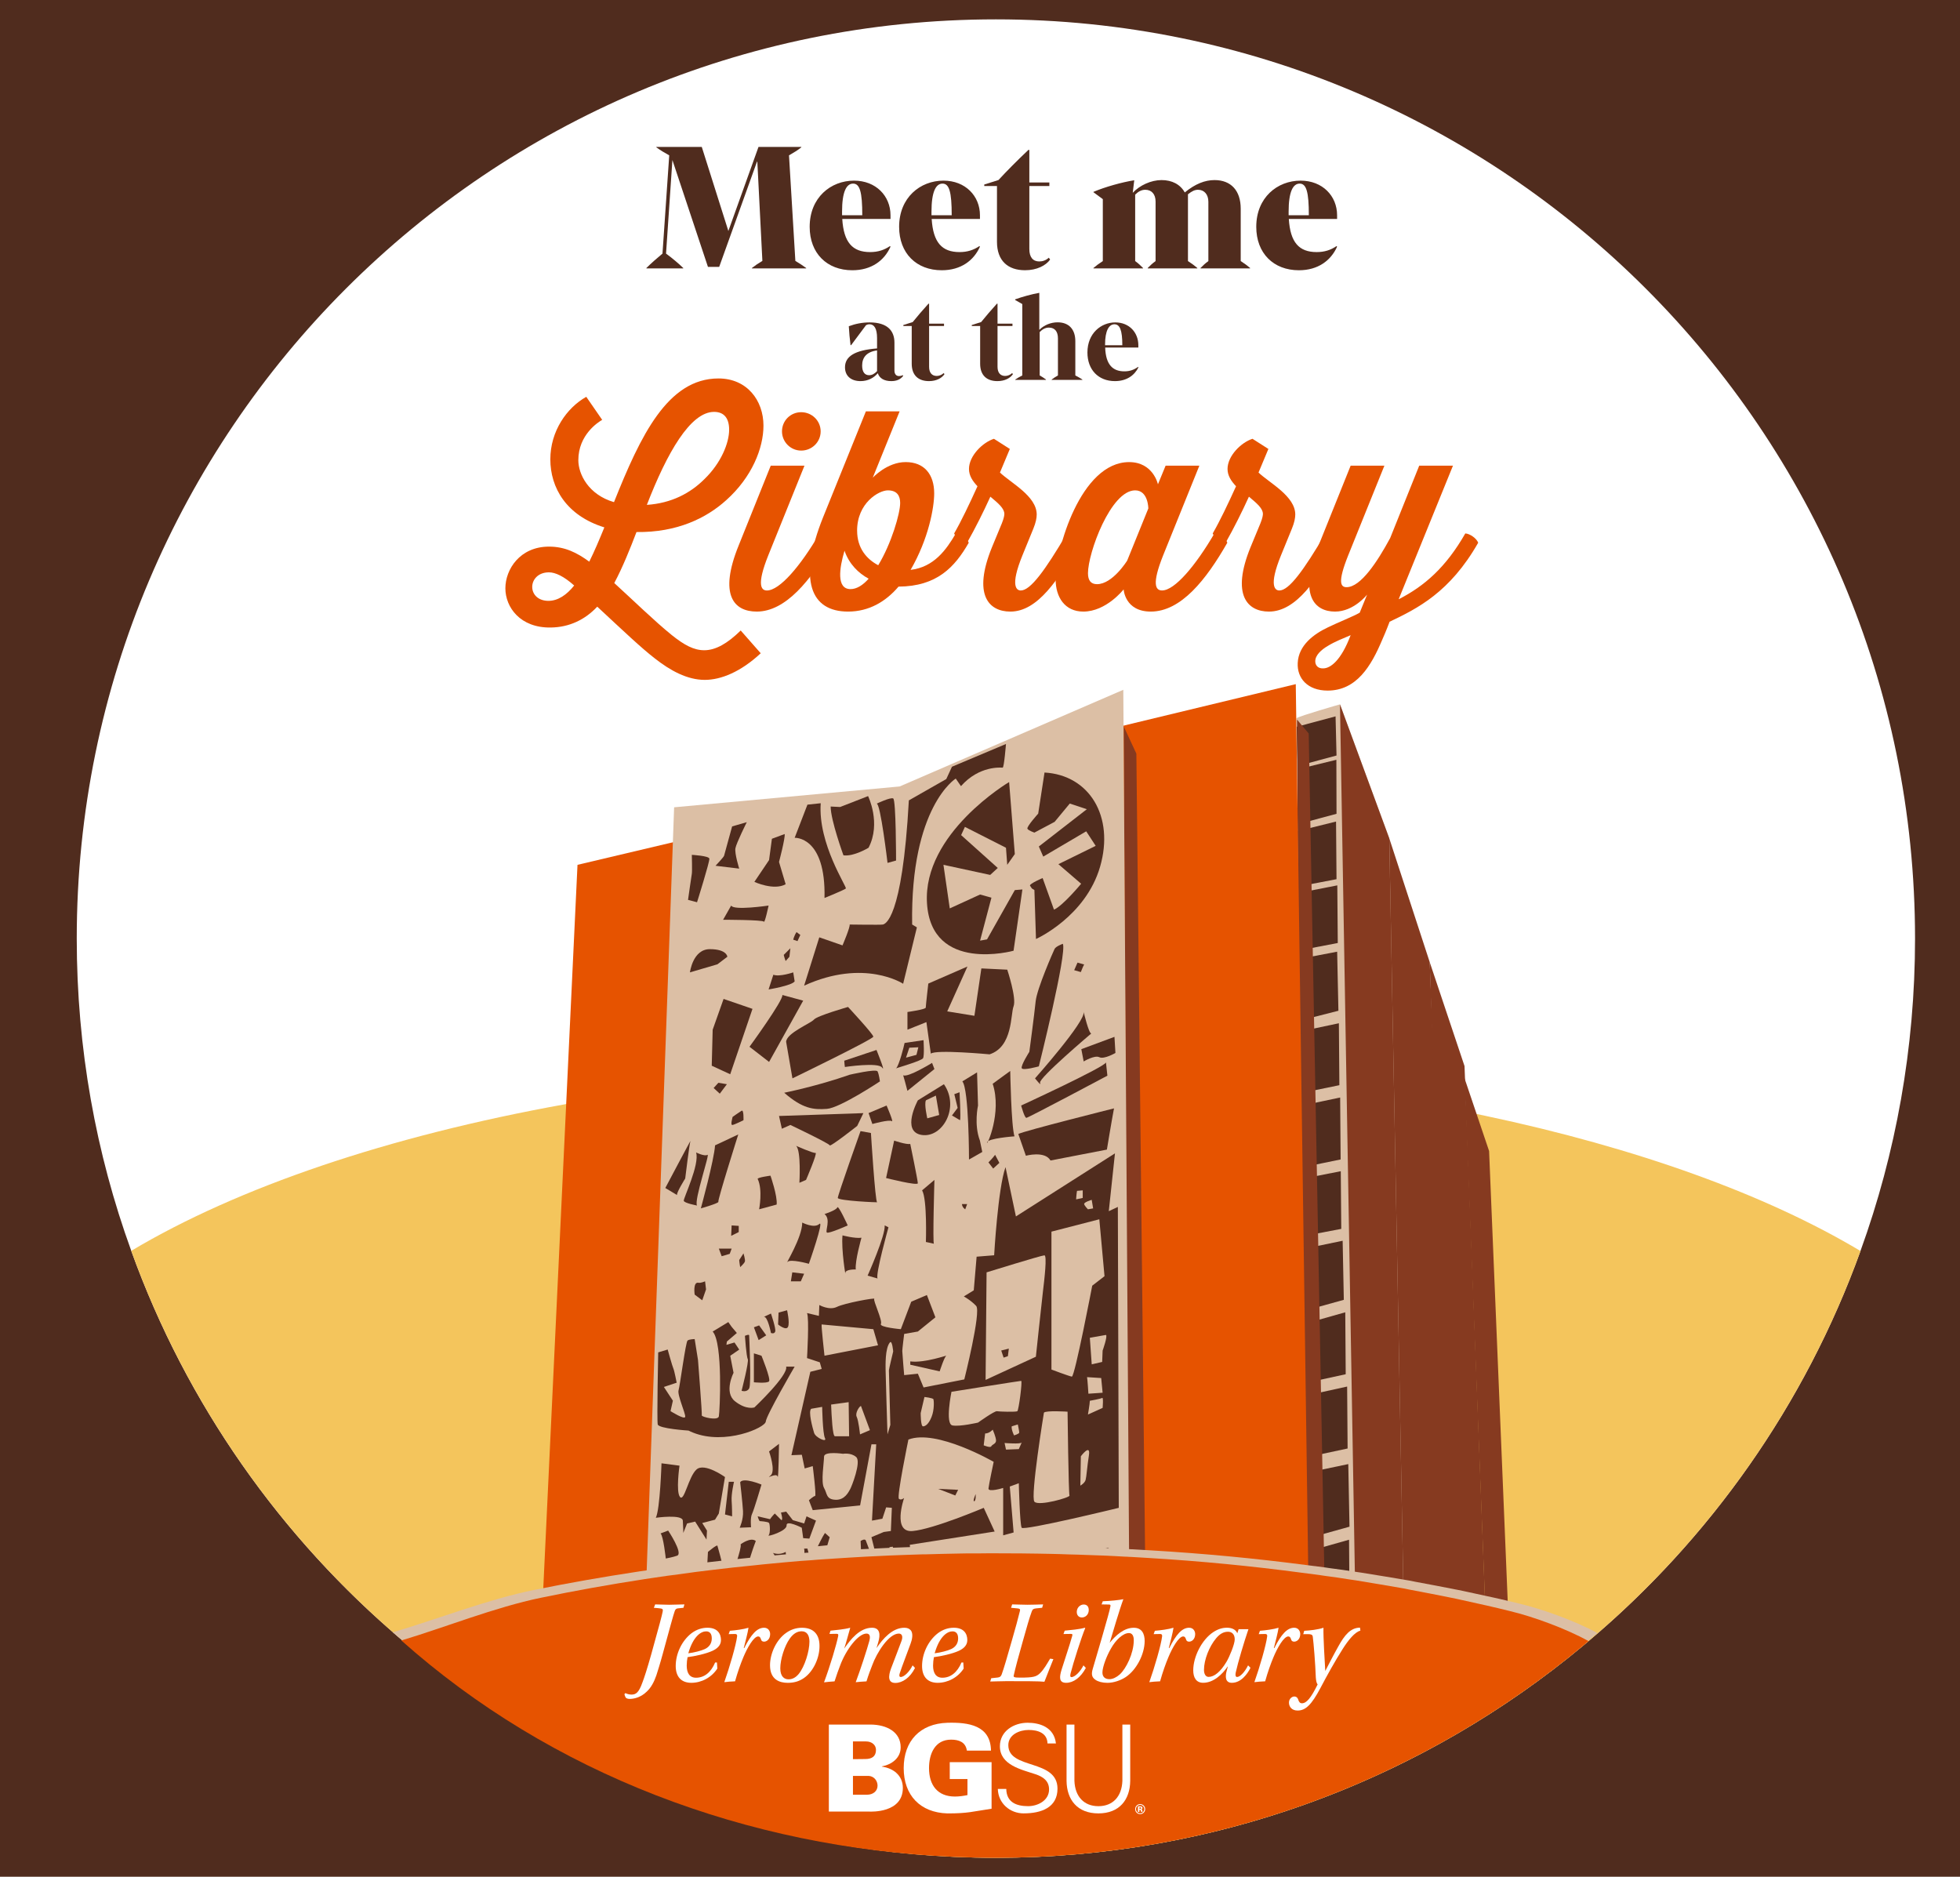 <?xml version="1.0" encoding="UTF-8"?>
<svg id="Layer_1" data-name="Layer 1" xmlns="http://www.w3.org/2000/svg" viewBox="0 0 921.18 882">
  <defs>
    <style>
      .cls-1 {
        fill: #fff;
      }

      .cls-2 {
        fill: #502c1e;
      }

      .cls-3 {
        fill: #f4c55c;
      }

      .cls-4 {
        fill: #e65300;
      }

      .cls-5 {
        fill: none;
      }

      .cls-6 {
        fill: #dcbfa5;
      }

      .cls-7 {
        fill: #863a20;
      }
    </style>
  </defs>
  <rect class="cls-2" width="921.18" height="882"/>
  <g>
    <g>
      <path class="cls-1" d="m900.05,441.09c0,51.54-9.06,101-25.63,146.78-25.96,71.96-70.48,135.03-127.84,183.39-.93.82-1.87,1.59-2.85,2.42-72.46,60.11-164.84,97.05-265.84,99.3-3.29.05-6.53.11-9.83.11-6.53,0-13.06-.16-19.6-.44-97.16-4.34-185.91-40.78-256.06-98.97-1.1-.93-2.25-1.87-3.35-2.85-57.14-48.3-101.49-111.21-127.35-182.95-16.63-45.83-25.63-95.24-25.63-146.78C36.07,202.54,229.45,9.1,468.06,9.1s431.99,193.43,431.99,431.99Z"/>
      <path class="cls-3" d="m874.44,587.9c-26.43,73.13-72,137.12-130.7,185.79-74.84,62.07-170.89,99.41-275.68,99.41s-200.84-37.34-275.68-99.41c-58.7-48.72-104.32-112.7-130.7-185.84,50.02-29.84,120.62-53.89,203.89-68.89,14.95-2.74,30.36-5.17,46.08-7.24,1.4-.21,2.84-.41,4.29-.57,18.21-2.38,36.93-4.34,56.07-5.84,10.5-.83,21.1-1.5,31.86-2.07,11.28-.57,22.76-1.03,34.29-1.29,2.38-.05,4.81-.1,7.24-.16,2.74-.05,5.53-.1,8.33-.1,1.91-.05,3.83-.05,5.74-.05,2.64-.05,5.28-.05,7.91-.05h.67c2.33,0,4.66,0,6.98.05,6.41,0,12.78.1,19.14.26,3.98.05,7.97.16,11.9.26,7.14.21,14.22.52,21.26.88.62,0,1.24,0,1.86.05.31,0,.57.05.83.05,2.28.1,4.55.21,6.83.36,25.24,1.4,49.81,3.57,73.65,6.47.41,0,.83.05,1.24.16,0,0,0-.05.05,0,.1,0,.21,0,.31.05,2.12.21,4.24.47,6.31.78,3.88.47,7.71.98,11.48,1.5,1.09.16,2.17.31,3.21.47,7.55,1.09,15,2.22,22.34,3.41.26.05.52.1.78.1,6.1,1.03,12.15,2.12,18.15,3.21.26.05.47.1.72.16,4.81.88,9.52,1.81,14.22,2.74.05,0,.16,0,.21.05,2.84.57,5.64,1.14,8.43,1.76,71.38,15.1,132.1,37.03,176.48,63.57Z"/>
      <g>
        <path class="cls-6" d="m609.29,337.55c1.78-1.19,20.49-6.53,20.49-6.53l23.16,62.95,9.5,386.59-46.32,2.67-6.83-445.68Z"/>
        <polygon class="cls-7" points="652.94 393.97 671.95 452.16 685.01 779.97 660.22 781.01 652.94 393.97"/>
        <polygon class="cls-7" points="671.95 452.16 688.31 501.01 698.97 778.78 682.04 779.67 671.95 452.16"/>
        <polygon class="cls-7" points="688.28 506.65 699.86 540.94 709.66 777.89 698.97 778.78 688.28 506.65"/>
        <polygon class="cls-2" points="609.44 341.56 627.7 336.66 628.15 355.07 609.89 359.97 609.44 341.56"/>
        <polygon class="cls-2" points="610.19 361.45 628.08 357.07 628.15 382.46 610.19 387.28 610.19 361.45"/>
        <polygon class="cls-2" points="609.96 390.55 627.93 386.1 628.15 413.19 610.45 416.57 609.96 390.55"/>
        <polygon class="cls-2" points="610.33 419.65 628.52 416.09 628.74 443.18 611.04 446.56 610.33 419.65"/>
        <polygon class="cls-2" points="611.37 450.52 628.45 447.26 629.04 475.02 611.52 479.48 611.37 450.52"/>
        <polygon class="cls-2" points="611.22 484.71 629.26 480.89 629.49 510 611.78 513.63 611.22 484.71"/>
        <polygon class="cls-2" points="611.67 519.62 629.86 515.79 630.08 544.9 612.38 548.53 611.67 519.62"/>
        <polygon class="cls-2" points="611.97 553.99 630.15 550.43 630.38 577.53 612.67 580.9 611.97 553.99"/>
        <polygon class="cls-2" points="615.39 586.36 631.03 583.11 631.58 610.87 615.53 615.33 615.39 586.36"/>
        <polygon class="cls-2" points="615.32 621.52 632.26 616.73 632.47 645.84 615.78 649.47 615.32 621.52"/>
        <polygon class="cls-2" points="615.69 655.46 633.14 651.63 633.36 680.74 616.37 684.37 615.69 655.46"/>
        <polygon class="cls-2" points="617.18 691.52 633.68 688.07 634.25 717.49 617.32 722.21 617.18 691.52"/>
        <polygon class="cls-2" points="617.1 728.41 634.04 723.62 634.25 752.73 617.56 756.36 617.1 728.41"/>
        <polygon class="cls-2" points="617.47 761.09 634.08 758.14 634.25 782.55 618.12 783.34 617.47 761.09"/>
        <polygon class="cls-7" points="609.59 338.18 615.08 344.71 623.25 782.68 611.89 783.68 609.59 338.18"/>
        <polygon class="cls-7" points="629.78 331.02 637.5 781.75 660.22 781.01 652.94 393.97 629.78 331.02"/>
        <polygon class="cls-4" points="320.41 394.86 271.42 406.44 252.71 801.94 306.16 800.16 320.41 394.86"/>
        <polygon class="cls-4" points="526.45 341.41 609 321.52 615.5 783.34 528.71 789.91 526.45 341.41"/>
        <polygon class="cls-7" points="528.14 341.41 534.08 354.18 538.83 789.47 530.48 789.91 528.14 341.41"/>
        <polygon class="cls-6" points="422.83 369.61 316.83 379.4 301.68 800.74 418.37 791.83 531.06 790.49 527.94 324.18 422.83 369.61"/>
        <path class="cls-2" d="m474.28,367.53l2.67,33.85-3.56,5.05-.59-8.02-19.3-9.8-1.78,3.86,17.22,15.44-3.56,3.27-21.97-4.75,2.97,20.49,14.25-6.53,5.34,1.48-5.34,20.19,3.27-.59,13.06-23.16,3.56-.3-4.16,28.8s-38.6,10.69-40.68-22.27c-2.08-32.96,38.6-57.01,38.6-57.01Z"/>
        <path class="cls-2" d="m490.91,363.08l-2.97,19.3s-5.64,6.24-5.05,7.13,3.27,1.78,3.27,1.78l9.5-5.05,7.13-8.61,8.02,2.67-22.57,17.52,2.08,4.75,20.19-11.88,4.45,6.83-17.52,8.61,10.69,9.2s-8.61,10.39-12.77,12.17l-5.34-14.85s-6.24,2.67-5.94,3.56l.89,1.34,1.19.74.74,23.01s23.31-10.39,30.14-34c6.83-23.61-5.05-43.05-26.13-44.24Z"/>
        <path class="cls-2" d="m472.8,349.64s-.89,11.13-1.56,11.13-10.91-1.11-19.6,8.69l-2.45-3.56s-21.38,13.14-20.49,68.59l2.23,1.34-6.46,26.5s-18.26-12.03-46.54.89l7.13-22.71,10.91,3.79s3.79-8.91,3.34-9.8c0,0,14.7.22,15.59,0s9.13-1.56,12.25-58.35l17.59-10.02,2.67-5.79,25.39-10.69Z"/>
        <path class="cls-2" d="m412.01,377.7s6.46-3.12,7.79-2.45c1.34.67,1.34,29.17,1.34,29.17l-4.01,1.11s-3.34-28.28-5.12-27.84Z"/>
        <path class="cls-2" d="m390.4,379.04l4.45.22,13.14-5.12s6.24,12.69.22,24.27c0,0-6.9,4.23-11.8,3.56,0,0-6.01-16.48-6.01-22.94Z"/>
        <path class="cls-2" d="m379.49,378.15l-6.01,15.59s14.7-.89,14.03,28.28c0,0,9.35-3.79,10.02-4.45.67-.67-13.14-20.93-11.8-40.08l-6.24.67Z"/>
        <path class="cls-2" d="m368.8,391.96l-6.01,2.23-1.34,10.02-6.9,10.24s9.13,4.23,14.7,1.11l-3.12-10.47s2.9-10.91,2.67-13.14Z"/>
        <path class="cls-2" d="m344.08,388.39c.67-.22,6.9-2,6.9-2,0,0-4.9,9.8-5.34,12.25-.45,2.45,1.78,9.58,1.78,9.58l-11.13-1.34s3.79-4.01,4.01-4.68,3.79-13.81,3.79-13.81Z"/>
        <path class="cls-2" d="m325.15,401.75s.22,7.79,0,8.91-1.78,12.25-1.78,12.25l4.23,1.11s6.01-19.15,5.79-20.49c-.22-1.34-8.24-1.78-8.24-1.78Z"/>
        <path class="cls-2" d="m343.64,425.58l-3.79,6.68s18.71,0,19.15.89,2.23-7.57,2.23-7.57c0,0-16.48,2.45-17.59,0Z"/>
        <path class="cls-2" d="m341.86,449.63c-1.78,1.34-4.68,3.56-4.68,3.56l-12.92,3.79s1.34-10.91,9.35-10.91,8.24,3.56,8.24,3.56Z"/>
        <path class="cls-2" d="m363.46,458.1l-2.23,6.9s10.91-1.78,12.25-3.79l-.67-4.23s-6.46,2.23-9.35,1.11Z"/>
        <polygon class="cls-2" points="340.08 469.45 341.33 469.89 353.66 474.13 343.19 504.86 334.51 500.85 334.95 483.93 340.08 469.45"/>
        <path class="cls-2" d="m436.28,462.25l18.41-8.02-9.5,21.08,12.77,2.08,3.27-22.27,12.17.59s4.45,13.36,2.97,17.22c-1.48,3.86-.3,19-11.28,22.57,0,0-25.54-2.38-27.61-.3l-2.08-14.85-8.91,3.56v-8.31s8.61-1.19,8.61-2.08,1.19-11.28,1.19-11.28Z"/>
        <path class="cls-2" d="m369.47,489.57l2.97,17.22s38.01-18.41,38.01-19.6-11.88-13.96-11.88-13.96c0,0-14.55,4.16-16.03,5.94-1.48,1.78-12.77,6.24-13.06,10.39Z"/>
        <path class="cls-2" d="m367.69,467.6l9.8,2.67-16.03,28.8-9.2-7.13s16.03-21.97,15.44-24.35Z"/>
        <path class="cls-2" d="m499.52,443.55s-3.27,1.19-3.86,2.38c-.59,1.19-8.31,18.71-8.91,24.64-.59,5.94-2.97,23.75-2.97,23.75,0,0-4.16,6.53-3.56,7.72.59,1.19,8.02-.89,8.02-.89,0,0,13.36-53.45,11.28-57.6Z"/>
        <path class="cls-2" d="m509.32,475.61s2.38,10.1,3.56,10.1c0,0-24.94,21.08-24.05,23.16s-2.38-2.08-2.38-2.08c0,0,23.75-26.72,22.86-31.18Z"/>
        <path class="cls-2" d="m396.79,498.48c0,.89.3,2.97.3,2.97,0,0,15.74-2.38,17.52.3,1.78,2.67-2.67-8.31-2.67-8.31l-15.14,5.05Z"/>
        <path class="cls-2" d="m421.11,502.08c-.08.08-.13.11-.19.11-.16.03-.11,0,.19-.11Z"/>
        <path class="cls-2" d="m434.05,488.84l-8.91,1.32c-.21,1.26-2.63,10.79-4,11.92,1.91-.64,12.11-3.62,12.7-4.78.67-1.34.21-8.46.21-8.46Zm-3.33,6.9l-4.91,1.32,1.56-4.67,4.24-.21-.89,3.57Z"/>
        <path class="cls-2" d="m368.58,513.55s15.59-3.12,30.73-8.46c0,0,12.47-2.9,13.14-1.56s1.11,4.68,1.11,4.68c0,0-18.71,12.47-24.94,12.92-6.24.45-11.36,0-20.04-7.57Z"/>
        <path class="cls-2" d="m424.48,505.31s1.78,6.24,2,7.35l12.69-10.24-1.11-2.9s-11.58,7.13-13.58,5.79Z"/>
        <path class="cls-2" d="m508.21,493.06l1.11,5.79s5.12-3.12,7.35-2,7.57-2,7.57-2l-.45-7.57-15.59,5.79Z"/>
        <path class="cls-2" d="m366.13,524.46l1.34,6.01,4.01-1.78s18.26,8.69,18.48,9.58c.22.89,12.92-9.13,12.92-9.13l2.9-6.01-39.64,1.34Z"/>
        <path class="cls-2" d="m408.22,523.12l1.78,5.12s8.02-2.23,9.13-1.34c1.11.89-2.45-7.35-2.45-7.35l-8.46,3.56Z"/>
        <path class="cls-2" d="m443.63,509.54l-12.24,7.57s-8.03,14.69,1.77,16.27c9.8,1.56,18.04-12.94,10.47-23.84Zm-7.81,16.03s-1.56-6.68-.64-8.46l4.67-2.23,1.56,9.13-5.58,1.56Z"/>
        <path class="cls-2" d="m452.31,508.2l6.9-4.23.45,15.59s-2,8.91.89,16.48l1.11,5.34-6.24,3.56s0-32.96-3.12-36.74Z"/>
        <path class="cls-2" d="m466.56,509.32l8.24-6.01s.45,26.06,2,30.73c0,0-12.69.89-12.92,2.9s7.13-14.03,2.67-27.61Z"/>
        <path class="cls-2" d="m519.79,499.29l.67,6.24s-37.19,19.82-38.08,19.82-2.45-5.79-2.45-5.79c0,0,39.64-18.26,39.86-20.27Z"/>
        <path class="cls-2" d="m478.59,532.92l3.56,10.24s8.91-2.45,11.58,2.23l26.5-5.12s2.23-13.58,3.34-19.37c0,0-41.87,10.47-44.98,12.03Z"/>
        <path class="cls-2" d="m404.43,531.58l4.9.89s2,32.29,2.9,32.51c.89.22-18.48-.67-18.48-2s10.69-31.4,10.69-31.4Z"/>
        <path class="cls-2" d="m420.24,536.04s5.79,2,7.57,1.56c0,0,3.56,17.15,3.56,18.48s-14.92-2.45-14.92-2.45c0,0,3.34-15.59,3.79-17.59Z"/>
        <path class="cls-2" d="m433.38,559.42l5.79-4.9s-.89,30.06-.22,30.06-3.79-.89-3.79-.89c0,0,.67-20.04-1.78-24.27Z"/>
        <path class="cls-2" d="m336.07,538.27l10.91-5.12s-9.8,30.95-9.35,31.62c.45.67-8.24,3.12-8.24,3.12,0,0,6.24-22.71,6.68-29.62Z"/>
        <path class="cls-2" d="m327.16,541.61s4.01,2,5.34,1.11c1.34-.89-6.46,21.6-4.9,23.83,0,0-6.01-1.11-6.24-2.23-.22-1.11,7.57-17.15,5.79-22.71Z"/>
        <path class="cls-2" d="m312.68,558.31l5.57,3.34c-.67-.67,3.79-7.79,3.79-7.79,0,0,2-16.48,2.45-17.59s-11.8,22.05-11.8,22.05Z"/>
        <path class="cls-2" d="m374.15,538.49s8.02,3.56,9.13,3.34c1.11-.22-4.45,12.69-4.45,12.69l-3.12,1.34s.89-15.14-1.56-17.37Z"/>
        <path class="cls-2" d="m356.11,554.08c-.35-.72,6.01-1.56,6.01-1.56,0,0,3.34,9.58,2.9,13.58l-8.24,2.23s1.78-9.13-.67-14.25Z"/>
        <path class="cls-2" d="m387.51,570.56s5.57-1.78,6.01-3.12c.45-1.34,4.9,8.46,4.9,8.46,0,0-8.91,4.01-9.8,3.34-.89-.67,2-6.24-1.11-8.69Z"/>
        <path class="cls-2" d="m377.04,574.56s5.57,2.9,8.02.67c2.45-2.23-4.9,18.71-4.9,18.71,0,0-8.69-2.45-10.02-.89-1.34,1.56,6.9-11.36,6.9-18.48Z"/>
        <path class="cls-2" d="m395.97,580.58s5.79,1.56,8.91,1.11c0,0-3.12,10.91-2.67,14.92,0,0-5.12-.22-4.9,1.78s-2-11.13-1.34-17.82Z"/>
        <path class="cls-2" d="m415.79,575.9l1.78.89s-6.24,22.27-5.12,24.05l-4.68-1.34s8.46-18.93,8.02-23.61Z"/>
        <path class="cls-2" d="m448.53,514.21l2.45-.89s.67,12.03.22,13.14l-3.79-2.23,2.67-3.56-1.56-6.46Z"/>
        <path class="cls-2" d="m525.36,567.22l-4.24,1.99,2.9-27.17-46.55,29.64-4.89-23.17c-3.57,10.01-5.34,41.42-5.34,41.42l-8.24.67-1.34,15.81-4.67,2.87s3.33,1.8,5.8,4.46c2.44,2.68-5.58,34.53-5.58,34.53l-19.14,3.79-2.68-6.47-6.44.67s-.89-10.47-.89-11.36.89-8,.89-8l6.44-1.13,8.24-6.68-4-10.47-7.36,3.14-4.89,12.91s-10.26-.89-9.37-2.47c.89-1.56-3.79-11.11-3.11-11.79.67-.67-14.01,2.01-17.58,3.79-3.57,1.77-8.24-.89-8.24-.89l-.21,5.1-5.58-1.32c1.13,2.44,0,21.16,0,21.16l6.01,1.99.89,3.11-5.34,1.34-8.89,39.2,4.89-.21,1.34,6.44,3.79-1.1s1.77,14.04,1.1,14.04-2.9,1.99-2.9,1.99l1.8,4.67,22.26-2.23,5.34-28.73h2.23l-1.99,35.87,4.89-.89,1.77-5.34,2.68.21-.46,10.9-3.33.46-5.8,2.44,1.8,7.14-2.01.89s-2.01-5.34-2.44-6.47c-.46-1.1-2.44.24-2.44.24l.21,4.89s-6.23-1.34-5.13.46c1.13,1.77,0,6.9,0,6.9l4.91-.24.21,9.15,3.79,12.46,9.58-4.24v-26.5l1.56-.21,2.66,17.37,5.58-3.79-2.9-8.24,2.9-2.66-.24-3.57,39.87-6.23-5.13-11.14s-23.6,10.01-33.4,10.9c-9.64.89-4.19-15.01-4.03-15.54-.21.19-1.42,1.21-2.44.4-1.1-.89,4.46-27.84,4.46-27.84,13.16-5.1,40.08,10.47,40.08,10.47,0,0-2.23,10.47-2.44,12.48-.21,1.99,6.9-.21,6.9-.21v22.26l4.91-1.34-1.8-21.58,4.24-1.56s.46,19.36,1.34,20.91c.89,1.56,45.64-9.34,45.64-9.34l-.43-141.4Zm-142.74,106.21c-.67-2.23-2.9-10.23-1.34-11.36l5.13-.89s.21,12.48,1.32,14.71c1.13,2.23-4.43-.24-5.1-2.47Zm16.91,26.5c-.67,1.13-2.44,5.13-6.9,4.91-4.46-.21-3.79-2.9-5.34-5.56-1.56-2.68,0-12.03,0-14.71s8.91-1.34,8.91-1.34c0,0,3.79-.67,6.23,1.56,2.44,2.23-2.23,14.04-2.9,15.14Zm-8.91-39.84l8.24-1.13.21,16.03h-6.66c-1.13,0-1.56-9.34-1.8-14.9Zm13.58,14.01s-.67-6.44-1.56-8.24c-.89-1.77,1.34-5.1,2.01-5.1l4.21,11.36-4.67,1.99Zm-16.7-36.97s-1.56-14.01-1.34-14.69l24.3,2.23,2.2,7.57-25.16,4.89Zm30.28,6.9c0,.67.67,25.61.67,25.61l-1.34,4.46s-.89-28.27-.89-30.28-.3-10.15,2.01-12.91c1.1-1.34,1.56,4.24,1.56,4.24,0,0-2.01,8.22-2.01,8.89Zm95.31-80.16l.67,4.03-2.44.43s-1.56-1.56-1.77-2.44c-.24-.89,3.54-2.01,3.54-2.01Zm-6.9-4.21l2.68-.24v3.57l-3.11.67s.21-3.11.43-4Zm-68.35,106.21c-1.34,3.36-2.9,4.46-4.03,4.46s-1.1-6.23-1.1-6.23l1.77-7.57s4.03.43,4.24,1.1c.21.67.46,4.91-.89,8.24Zm28.06,13.83c-.46.89-3.57-.46-3.57-.46l.67-5.56c2.01,0,3.57-1.8,3.57-1.8,0,0,1.56,3.57,1.56,5.13s-1.77,1.77-2.23,2.68Zm2.66-16.48c-1.1-.24-8.89,5.34-8.89,5.34,0,0-8.48,1.99-12.03,1.34-3.57-.67-.46-15.81-.46-15.81,0,0,32.08-5.13,32.75-5.13s-1.13,13.8-1.8,14.26c-.67.43-8.46.21-9.58,0Zm10.47,10.01c0,.67-2.44,1.34-2.44,1.34,0,0-1.34-2.68-1.1-4.24l2.87-.89s.67,3.11.67,3.79Zm-.21,7.79l-6.01.24-.67-3.11s7.57.64,8.03-.24c.43-.89-1.34,3.11-1.34,3.11Zm-15.6-32.51l.46-50.55s25.83-8,27.17-8,0,11.36-.67,16.91c-.67,5.58-3.33,30.74-3.33,30.74l-23.63,10.9Zm22.95,57.24c-2.01-2.23,4.46-41.85,4.46-41.85.89-1.13,11.11-.46,11.11-.46,0,0,.46,38.53.91,39.41.43.89-14.5,5.13-16.48,2.9Zm17.58-58.79c-1.34-.21-9.58-3.33-9.58-3.33v-64.81l22.5-5.8,2.44,26.74-5.77,4.46s-8.19,42.74-9.58,42.74Zm8.03,36.97c-.89,5.8-1.13,10.01-1.56,11.6-.46,1.56-2.47,2.66-2.47,2.66l.24-13.8s4.67-6.23,3.79-.46Zm-.89-36.73l6.66.43.67,6.9-6.68.46s-.43-6.9-.64-7.79Zm7.33,14.47l-6.9,3.11s.89-5.13.89-6.47c0,0,5.13-.89,5.8-1.34.67-.43.21,4.7.21,4.7Zm0-26.95l-.21,5.34-4.91,1.13-.89-12.48,7.57-1.34c.91.46-1.56,7.36-1.56,7.36Z"/>
        <path class="cls-2" d="m427.82,639.81v1.56l13.81,3.12s2.23-6.9,3.12-7.35c.89-.45-10.24,3.56-16.92,2.67Z"/>
        <path class="cls-2" d="m467.68,542.72c-.89,1.34-3.12,3.56-3.12,3.56l2.23,2.9,2.9-2.67-2-3.79Z"/>
        <polygon class="cls-2" points="470.57 634.69 474.14 633.8 473.69 637.36 471.69 638.03 470.57 634.69"/>
        <polygon class="cls-2" points="440.96 699.72 450.31 700.16 448.97 702.83 440.96 699.72"/>
        <path class="cls-2" d="m458.55,702.17s.22,3.12-.67,3.34c-.89.22.67-3.34.67-3.34Z"/>
        <polygon class="cls-2" points="337.85 586.81 339.18 590.38 342.97 589.26 343.86 586.81 337.85 586.81"/>
        <polygon class="cls-2" points="343.86 575.9 343.64 580.8 347.2 579.02 347.2 576.12 343.86 575.9"/>
        <polygon class="cls-2" points="337.63 508.87 335.4 511.32 338.29 513.99 341.63 509.54 337.63 508.87"/>
        <path class="cls-2" d="m452.09,565.88c.22,1.78,1.56,2.45,1.56,2.45l.89-2.45h-2.45Z"/>
        <path class="cls-2" d="m365.91,616.88l4.01-1.11s1.34,5.79.45,7.79c-.89,2-4.68-1.11-4.68-1.11l.22-5.57Z"/>
        <path class="cls-2" d="m359,618.88l3.34-1.56s2.45,7.13,2,8.46c-.45,1.34-2,.67-2,.67,0,0-1.56-8.02-3.34-7.57Z"/>
        <polygon class="cls-2" points="354.33 623.78 356.55 629.79 360.12 627.56 356.78 622.89 354.33 623.78"/>
        <path class="cls-2" d="m350.1,627.79s2-.89,2-.22,1.11,22.94,0,24.94c-1.11,2-3.56,1.11-3.56,1.11,0,0,3.56-13.81,2.9-14.92s-1.34-10.91-1.34-10.91Z"/>
        <path class="cls-2" d="m354.33,636.03l3.56,1.11s4.45,10.91,3.56,12.03c-.89,1.11-7.13.45-7.13.45v-13.58Z"/>
        <path class="cls-2" d="m369.47,642.26h4.01s-13.36,22.94-13.58,25.83-19.14,11.23-34.22,5.17c-.7-.28-1.39-.59-2.07-.94,0,0-14.03-.89-14.48-2.9-.45-2,.22-33.85.22-33.85l4.45-1.34s2.23,8.02,2.67,8.91c.45.89,1.56,6.68,1.56,6.68l-6.01,2,4.23,6.46-1.11,4.9s6.68,4.23,6.9,2.67c.22-1.56-3.79-10.24-3.12-12.47.67-2.23,3.34-22.71,4.23-23.38s3.34-.67,3.34-.67l1.56,9.8s2,25.39,1.78,26.06c-.22.67,7.57,2.67,8.02.45.45-2.23,2-34.52-2.9-39.86l7.35-4.45,1.56,2.23,2.45,2.9-4.68,4.01-.22,1.56,3.79-1.11,2.23,3.34-4.23,2.9,1.56,8.02s-4.68,9.13.67,13.36c5.34,4.23,9.13,2.9,9.13,2.9,0,0,16.03-15.14,14.92-19.15Z"/>
        <path class="cls-2" d="m310.9,687.69s-.67,21.6-2.67,25.61c0,0,12.47-1.78,12.69,1.34.22,3.12.22,5.79.22,5.79l1.78-4.45,3.79-.89,5.34,8.46.22-4.23-2.23-3.56,6.01-1.56,1.78-2.9,2.9-17.15s-9.58-6.9-13.36-3.56-5.79,15.37-7.79,12.92-.22-14.7-.22-14.7l-8.46-1.11Z"/>
        <path class="cls-2" d="m342.52,696.38h2.45s-1.34,5.79-1.11,8.91.22,7.35.22,7.35l-3.34-.89,1.78-15.37Z"/>
        <path class="cls-2" d="m347.87,696.6s1.11,9.58,1.34,13.58c.22,4.01-1.56,7.79-1.56,7.79l5.34-.22s-.45-4.45.45-6.24,4.45-13.81,4.45-13.81c0,0-8.46-3.56-10.02-1.11Z"/>
        <path class="cls-2" d="m361.45,682.12s3.34,9.35.67,11.36c-2.67,2,2.9-1.56,3.34.45.45,2,.67-15.37.67-15.37l-4.68,3.56Z"/>
        <path class="cls-2" d="m356.11,712.63c.22,1.11.89,2.23.89,2.23,0,0,4.01.22,4.45.89s.67,4.9-.22,5.79c-.89.89,8.69-2,8.46-4.68-.22-2.67,7.13,1.11,7.13,1.11l.67,4.9,2.9.22,3.12-8.46-4.45-2-1.11,3.34-5.34-1.56-3.12-4.01-2.45.45s1.11,3.56.22,3.56l-3.12-3.12c-1.34,1.34-2.23,2.67-2.23,2.67l-5.79-1.34Z"/>
        <path class="cls-2" d="m432.72,730.45c0,1.78,2.67,4.9,2.67,5.79s-4.9,10.91-4.9,10.91c0,0,2.23,0,2.45.89.22.89,1.56,6.46,1.56,6.46,0,0,4.01-19.82,6.01-20.71,2-.89-7.79-3.34-7.79-3.34Z"/>
        <path class="cls-2" d="m448.3,733.79l3.12,1.11s.82,32.48-4.23,31.85c-1.78-.22-8.91,4.01-8.91,4.01,0,0,4.68-3.79,4.01-5.34s3.34-12.03,3.34-12.03l-3.56-3.34,6.24-16.26Z"/>
        <path class="cls-2" d="m455.21,734.68c-.22,1.34-.22,29.62-7.79,38.75l10.24,4.68s2.67-24.27,1.34-27.61l2.67-1.34-1.56-13.58-4.9-.89Z"/>
        <path class="cls-2" d="m467.68,735.57l7.35-.22-2.45,11.8,6.01-1.34,9.35,34.74s-13.14,7.13-16.92,4.68c-3.79-2.45-3.34-9.8-4.45-9.58-1.11.22-5.12,2-5.12,2l2.9-29.84,4.23-.22-.89-12.03Z"/>
        <path class="cls-2" d="m484.6,735.79l3.34,6.9s34.07-15.37,34.52-14.48c.45.89-1.78-.89-1.78-.89,0,0-34.29,11.36-36.08,8.46Z"/>
        <path class="cls-2" d="m482.82,748.26c-.74-1.07,4.9-2.23,4.9-2.23l.45,17.82-2.45-.45s-.89-12.25-2.9-15.14Z"/>
        <path class="cls-2" d="m494.18,748.49l-5.12,22.94,10.69,2.67s4.23-25.61,2.67-27.17c-1.56-1.56-8.24,1.56-8.24,1.56Z"/>
        <path class="cls-2" d="m517.34,739.36l-5.79,3.56s-5.34,25.61-4.01,26.06c1.34.45,10.02.22,10.02.22,0,0,2.23-18.04,1.56-18.04s-.45-12.03-1.78-11.8Z"/>
        <path class="cls-2" d="m423.14,774.76s-3.12,3.34-2.23,4.01,6.01,4.45,5.79,5.79c-.22,1.34,1.34,6.46,1.34,6.46l5.57-6.24.89-4.01-11.36-6.01Z"/>
        <path class="cls-2" d="m405.77,762.52c.5-1,9.35,8.46,10.69,8.24,1.34-.22-29.4,24.5-32.29,22.94-2.9-1.56-7.35,1.11-11.36-8.69,0,0,31.85-20.27,32.96-22.49Z"/>
        <path class="cls-2" d="m386.62,731.79c.89,0,4.01,0,4.45-.67s.22,14.25,1.78,14.48c1.56.22-.67,7.79-.67,7.79l-4.01,2.45-4.01-10.24,2.45-13.81Z"/>
        <path class="cls-2" d="m377.93,727.78h1.56s2.9,10.91,2.23,14.7c-.67,3.79.67,16.26-1.78,17.82-2.45,1.56-4.68.22-4.68.22,0,0,3.56-30.29,2.67-32.74Z"/>
        <path class="cls-2" d="m363.24,729.78s2.9,1.34,6.01-.45c0,0,1.11,7.35-1.11,11.13s-3.34,3.12-3.34,3.12c0,0,1.11-11.36-1.56-13.81Z"/>
        <path class="cls-2" d="m348.09,725.77s4.68-3.56,7.13-1.56c0,0-4.9,12.69-4.01,15.81,0,0-4.23-1.34-5.79-.89-1.56.45,3.34-11.36,2.67-13.36Z"/>
        <path class="cls-2" d="m332.73,729.34s4.23-3.56,4.45-2.9,2.45,8.69,2.45,9.8-7.35,1.34-7.35,1.34l.45-8.24Z"/>
        <path class="cls-2" d="m310.46,720.65l3.56-1.34s7.18,10.7,4.23,11.8c-1.78.67-5.34,1.34-5.34,1.34,0,0-1.11-10.47-2.45-11.8Z"/>
        <path class="cls-2" d="m307.34,750.27l5.12,9.13s2.9-2.67,4.23-.89,16.7,4.68,16.7,4.68c0,0,1.56-7.13,2-8.02.45-.89,17.15-3.79,17.15-3.79l.22-3.56s-18.04-4.01-19.15-2c-1.11,2-1.78,3.34-2.9,4.01-1.11.67-23.83-.67-23.38.45Z"/>
        <path class="cls-2" d="m358.78,746.93l4.68-.89s-2.23,12.25-1.11,12.69c1.11.45-8.02-2-8.02-2l4.45-9.8Z"/>
        <path class="cls-2" d="m360.56,766.75s-2.23,11.58-4.01,13.81c-1.78,2.23-4.9,6.68-4.9,6.68l8.24,6.24s6.46-10.47,6.24-11.58,2.23.89,2.23.89l2-2.45-2.23-1.78,1.56-8.46s-9.8-1.78-9.13-3.34Z"/>
        <path class="cls-2" d="m350.54,759.18s1.11,8.02.45,9.58c-.67,1.56-8.24,9.8-10.02,10.02-1.78.22,10.47,4.68,10.47,4.68,0,0,8.69-18.26,6.46-21.16-2.23-2.9-7.35-3.12-7.35-3.12Z"/>
        <path class="cls-2" d="m314.02,787.01s12.92-10.91,15.81-6.46c2.9,4.45,5.12,7.57,4.45,8.24-.67.67-6.9,1.78-8.02,2.45-1.11.67-7.57.89-8.24,1.34s-4.01-5.57-4.01-5.57Z"/>
        <polygon class="cls-2" points="396.42 755.84 399.09 758.73 402.87 756.28 401.76 752.94 396.42 755.84"/>
        <path class="cls-2" d="m389.51,758.95c-.45.67-4.23,4.45-4.23,4.45l4.9.67s1.34-1.11,1.34-1.78.89-3.56.89-3.56l-2.9.22Z"/>
        <path class="cls-2" d="m387.73,720.43c-1.11,1.56-3.34,6.24-3.34,6.24l4.45-.45,1.11-3.79-2.23-2Z"/>
        <polygon class="cls-2" points="372.37 597.95 371.7 602.18 376.37 602.18 377.93 598.61 372.37 597.95"/>
        <path class="cls-2" d="m344.31,524.9c-.22,1.11-1.11,4.01,0,3.79,1.11-.22,5.12-2.23,5.12-2.23,0,0,.22-5.12-.89-4.45s-4.23,2.9-4.23,2.9Z"/>
        <path class="cls-2" d="m328.27,602.85c-2.7-.54-1.78,5.57-1.78,5.57l3.56,2.67,1.78-5.12-.45-3.79s-2,.89-3.12.67Z"/>
        <path class="cls-2" d="m374.37,438.06c-1.11,1.56-1.56,3.56-1.56,3.56l2,.67,1.34-2.9-1.78-1.34Z"/>
        <path class="cls-2" d="m509.54,453.28c-.45.67-1.56,3.56-1.56,3.56l-3.12-.89,1.56-3.56,3.12.89Z"/>
        <path class="cls-2" d="m368.35,448.75c.22,1.11.89,2.9.89,2.9l1.78-2,.45-4.01-3.12,3.12Z"/>
        <path class="cls-2" d="m347.42,592.16c0,.67.45,3.34.45,3.34,0,0,2-1.78,2.23-2.67.22-.89-.67-3.79-.67-3.79l-2,3.12Z"/>
      </g>
      <path class="cls-6" d="m750.78,767.44c-.95.82-1.89,1.58-2.9,2.4-73.53,59.73-167.27,96.44-269.76,98.68-3.34.05-6.63.11-9.97.11-6.63,0-13.26-.16-19.89-.44-99.04-4.09-192.5-38.95-263.69-101.08.17-.05.28-.11.45-.11,19.77-5.78,44.39-15.44,66.12-19.8,16.04-3.27,32.59-6.16,49.57-8.73,1.5-.22,3.01-.44,4.51-.65,4.12-.6,8.24-1.2,12.48-1.69,4.96-.71,9.97-1.36,14.93-1.91,6.74-.82,13.54-1.53,20.39-2.18,2.51-.27,5.07-.55,7.63-.76,4.68-.44,9.36-.87,14.09-1.25,1.84-.11,3.68-.27,5.57-.38,1.95-.16,3.84-.33,5.85-.44,1.67-.11,3.34-.22,5.07-.33,4.85-.33,9.8-.6,14.71-.87,3.79-.16,7.63-.38,11.47-.55,5.29-.22,10.58-.38,15.93-.55h1.45c2.73-.11,5.46-.16,8.19-.22,2.67-.05,5.35-.11,8.08-.16.95,0,1.95,0,2.9-.05h5.12c1.67-.05,3.29-.05,5.01-.05h4.07c4.07,0,8.08,0,12.14.05,1.28,0,2.56.05,3.84.05,1.39,0,2.73.05,4.12.05,1.95.05,3.9.05,5.79.11,3.12.05,6.24.16,9.25.27,2.45.05,4.85.11,7.24.22,3.23.11,6.35.22,9.53.33,3.12.16,6.29.27,9.47.49.78,0,1.56.05,2.28.11h.45c2.79.16,5.57.33,8.3.49,25.18,1.47,49.69,3.82,73.47,6.93,1.11.11,2.28.27,3.45.44.22,0,.33.05.56.05,1.62.22,3.29.44,4.9.65.78.11,1.5.22,2.23.33,3.9.49,7.74,1.04,11.53,1.64,1,.11,2.01.27,3.06.44,7.8,1.25,15.48,2.51,23.12,3.82.72.16,1.45.27,2.12.44,6.74,1.25,13.42,2.51,20,3.82.95.22,1.95.38,2.95.6,4.85,1.04,9.64,2.07,14.32,3.11,3.68.82,7.35,1.69,10.97,2.56,11.42,2.67,26.9,8.29,37.54,14.02Z"/>
      <g>
        <path class="cls-2" d="m373.79,122.61c1.94,1.14,3.52,2.2,5.1,3.34v.18h-25.5v-.18c1.58-1.23,2.99-2.2,4.92-3.34l-2.37-46.61h-.17l-17.76,49.43h-5.28l-16.71-50.22-2.99,43.97c2.99,2.2,5.81,4.57,8.09,6.77v.18h-17.32v-.18c2.11-2.11,5.1-4.75,7.56-6.77l3.17-46.17c-2.37-1.32-4.13-2.37-6.07-3.78v-.17h21.37l12.49,39.49,14.16-39.49h20.14v.17c-1.76,1.41-3.52,2.46-5.8,3.78l2.99,49.6Z"/>
        <path class="cls-2" d="m418.54,102.91h-22.69c.7,11.08,4.84,15.56,13.1,15.56,3.69,0,6.6-.97,9.32-2.81l.26.27c-2.9,6.51-8.97,11.08-17.94,11.08-11.96,0-20.05-8-20.05-20.4,0-13.81,9.94-21.72,20.84-21.72,10.29,0,17.15,7.21,17.15,16.27v1.76Zm-13.28-1.76c0-10.91-1.14-14.86-4.31-14.86s-5.19,3.87-5.19,13.19v1.67h9.5Z"/>
        <path class="cls-2" d="m460.57,102.91h-22.69c.7,11.08,4.84,15.56,13.1,15.56,3.69,0,6.6-.97,9.32-2.81l.27.27c-2.91,6.51-8.97,11.08-17.94,11.08-11.96,0-20.05-8-20.05-20.4,0-13.81,9.94-21.72,20.84-21.72,10.29,0,17.15,7.21,17.15,16.27v1.76Zm-13.28-1.76c0-10.91-1.14-14.86-4.31-14.86s-5.19,3.87-5.19,13.19v1.67h9.5Z"/>
        <path class="cls-2" d="m493.55,121.99c-2.03,2.81-6.24,5.01-11.79,5.01-8.09,0-13.19-4.48-13.19-13.37v-26.21h-5.98v-.7l6.68-2.11c3.69-4.04,9.14-9.5,14.07-14.16h.44v15.3h9.41v1.67h-9.41v29.64c0,3.78,1.67,5.81,4.66,5.81,1.59,0,3.17-.53,4.49-1.76l.62.88Z"/>
        <path class="cls-2" d="m583.14,122.7c1.76,1.14,3.08,2.11,4.4,3.25v.18h-23.31v-.18c1.14-1.14,2.11-2.11,3.69-3.25v-27.88c0-3.43-1.94-5.63-4.84-5.63-1.59,0-2.81.61-4.75,2.11v31.4c1.76,1.14,3.08,2.11,4.4,3.25v.18h-23.31v-.18c1.15-1.14,2.11-2.11,3.69-3.25v-27.97c0-3.43-1.84-5.54-4.84-5.54-1.84,0-3.34.88-4.75,2.29v31.22c1.58,1.14,2.55,2.11,3.69,3.25v.18h-23.3v-.18c1.32-1.14,2.64-2.11,4.4-3.25v-29.11l-4.4-3.25v-.17c5.36-2.29,13.54-4.58,19.17-5.45l-.7,5.89c3.25-3.52,8.62-5.98,13.54-5.98s8.8,2.02,10.91,5.81c4.92-4.04,9.5-5.81,13.98-5.81,7.74,0,12.31,4.93,12.31,13.46v24.62Z"/>
        <path class="cls-2" d="m628.42,102.91h-22.69c.7,11.08,4.84,15.56,13.1,15.56,3.69,0,6.6-.97,9.32-2.81l.27.27c-2.91,6.51-8.97,11.08-17.94,11.08-11.96,0-20.05-8-20.05-20.4,0-13.81,9.94-21.72,20.84-21.72,10.29,0,17.15,7.21,17.15,16.27v1.76Zm-13.28-1.76c0-10.91-1.14-14.86-4.31-14.86s-5.19,3.87-5.19,13.19v1.67h9.5Z"/>
      </g>
      <g>
        <path class="cls-2" d="m424.5,176.62c-1.27,1.74-3.19,2.49-5.62,2.49-3.31,0-5.56-1.33-6.32-3.71-1.85,2.2-4.64,3.71-8.12,3.71-4.46,0-7.3-2.43-7.3-6.49,0-5.1,4.52-8.06,15.07-8.87v-4.87c0-4.46-1.34-6.49-3.54-6.49-.64,0-1.22.17-1.68.47l-6.96,9.33h-.29c-.4-3.36-.64-5.68-.81-8.87,3.07-1.16,6.37-1.8,9.8-1.8,8.34,0,11.65,3.94,11.65,9.51v13.1c0,1.8.93,2.61,2.14,2.61.52,0,1.16-.12,1.85-.41l.12.29Zm-12.29-2.2v-9.74c-5.04.69-7.01,3.42-7.01,7.13,0,3.19,1.39,4.52,3.25,4.52,1.28,0,2.43-.52,3.77-1.91Z"/>
        <path class="cls-2" d="m443.91,175.81c-1.22,1.85-3.77,3.3-7.3,3.3-4.98,0-8.11-2.72-8.11-8.17v-17.73h-3.94v-.46l4.4-1.39c2.03-2.55,4.75-5.68,7.42-8.64h.29v9.39h7.01v1.1h-7.01v19.18c0,2.78,1.33,4.29,3.59,4.29,1.16,0,2.43-.52,3.24-1.33l.41.46Z"/>
        <path class="cls-2" d="m476.08,175.81c-1.22,1.85-3.77,3.3-7.31,3.3-4.99,0-8.11-2.72-8.11-8.17v-17.73h-3.94v-.46l4.4-1.39c2.03-2.55,4.75-5.68,7.42-8.64h.29v9.39h7.02v1.1h-7.02v19.18c0,2.78,1.33,4.29,3.6,4.29,1.16,0,2.43-.52,3.25-1.33l.41.46Z"/>
        <path class="cls-2" d="m505.4,176.45c1.27.64,2.26,1.22,3.3,1.91v.17h-14.43v-.17c.93-.69,1.8-1.27,2.95-1.91v-17.45c0-3.07-1.39-5.04-4.23-5.04-1.68,0-3.01.75-4.35,2.09v20.4c1.16.64,2.03,1.22,2.95,1.91v.17h-14.43v-.17c1.04-.69,2.03-1.27,3.3-1.91v-33.56l-3.36-1.91v-.29c3.19-1.16,7.71-2.43,11.36-3.07v17.39c2.26-2.26,5.45-3.53,8.58-3.53,5.45,0,8.35,3.42,8.35,8.87v16.11Z"/>
        <path class="cls-2" d="m535.07,172.62c-1.91,3.88-5.68,6.49-11.07,6.49-7.77,0-12.92-5.33-12.92-13.45,0-9.1,6.49-14.14,13.1-14.14s10.83,4.81,10.83,10.72v1.1h-15.59c.29,8.11,3.59,11.18,9.04,11.18,2.55,0,4.52-.75,6.43-2.09l.17.17Zm-15.7-10.72v.35h8.11c0-7.07-1.16-9.85-3.71-9.85s-4.4,2.96-4.4,9.51Z"/>
      </g>
      <g>
        <path class="cls-4" d="m276.95,263.96c2.45-4.9,4.77-10.44,7.09-16.11-17.92-5.54-25.39-18.69-25.39-31.97s7.74-24.23,16.89-29.39l7.48,10.83c-1.8,1.03-11.21,6.96-11.21,18.95,0,6.57,4.77,16.24,16.76,19.72,12.5-31.32,25.26-58.13,49.11-58.13,13.4,0,21.14,10.31,21.14,22.17,0,10.57-5.41,24.23-17.53,35.06-9.28,8.38-23.07,15.21-42.15,14.95-2.96,7.74-6.45,16.5-10.44,23.97,8.51,7.74,19.08,18.05,27.07,24.49,5.8,4.64,10.31,7.09,15.21,7.09,5.41,0,10.96-3.22,17.14-9.28l9.41,10.7c-9.41,8.77-18.69,12.51-26.3,12.51-8.25,0-16.24-4.38-23.59-10.18-6.32-4.9-14.18-12.37-26.94-24.23-5.67,6.06-13.02,9.67-21.78,9.8-14.44.26-21.4-9.54-21.4-18.43s6.83-19.59,20.5-19.59c7.48,0,13.15,2.84,18.95,7.09Zm-7.09,11.21c-4.9-4.38-8.89-6.19-11.86-6.19-5.16,0-7.86,3.48-7.86,6.83,0,3.61,2.84,6.57,7.61,6.57,4.51,0,8.64-2.84,12.11-7.22Zm34.16-37.9c11.6-.77,20.5-5.54,27.07-12.12,7.86-7.61,11.6-17.01,11.6-23.2,0-5.16-2.19-8.38-7.09-8.38-11.09,0-22.04,19.08-31.58,43.7Z"/>
        <path class="cls-4" d="m391.25,255.07c-10.18,17.79-22.04,32.35-35.58,32.35-10.83,0-17.92-7.86-8.51-31.06l15.08-37.51h15.85l-17.01,42.15c-5.67,14.18-3.22,16.5-.65,16.5,6.06,0,15.86-11.6,24.75-26.81,2.19.13,5.29,2.32,6.06,4.38Zm-23.72-52.33c0-5.03,3.99-9.02,9.02-9.02s9.15,4,9.15,9.02-4.12,9.02-9.15,9.02-9.02-4.12-9.02-9.02Z"/>
        <path class="cls-4" d="m455.3,255.07c-6.57,11.47-14.95,20.5-33,20.62-5.93,6.96-13.79,11.73-23.72,11.73-17.66,0-23.59-14.82-11.73-44.34.52-1.29,20.11-49.76,20.11-49.76h15.85l-12.63,31.19s6.7-7.35,15.47-7.35,13.41,5.8,13.41,14.7c0,6.57-2.58,21.27-11.09,35.96,10.96-1.29,16.76-9.41,21.27-17.15,2.19.13,5.29,2.32,6.06,4.38Zm-47.05,16.89c-4.77-2.58-9.15-6.83-11.34-13.15-2.45,8.25-3.87,18.05,2.84,18.05,2.84,0,5.8-1.81,8.51-4.9Zm-5.41-22.56c0,8.25,4.51,13.4,9.92,16.24,6.19-10.18,10.31-24.36,10.31-29.26,0-3.48-1.55-5.93-5.8-5.93s-14.44,5.93-14.44,18.95Z"/>
        <path class="cls-4" d="m448.45,250.69c3.35-5.8,7.22-13.92,10.95-22.17-2.32-2.45-3.99-5.03-3.99-8.12,0-6.19,6.45-12.5,11.73-14.18l7.47,4.77-4.64,11.09c5.15,4.9,17.27,11.09,17.27,19.72,0,1.55-.39,3.74-1.55,6.57l-5.16,12.63c-5.93,14.57-2.71,16.5-.77,16.5,4.51,0,11.34-9.28,21.66-26.81,2.19.13,5.29,2.32,6.06,4.38-9.92,17.14-19.72,32.35-32.61,32.35-10.18,0-17.79-7.86-8.64-30.29l4.64-11.21c1.03-2.58,1.16-3.87,1.16-4.38,0-2.58-2.71-4.9-6.57-8.12-3.35,7.35-6.96,14.57-10.96,21.66-2.19-.13-5.29-2.32-6.06-4.38Z"/>
        <path class="cls-4" d="m576.82,255.07c-9.92,17.4-21.78,32.35-35.96,32.35-12.24,0-12.76-10.44-12.76-10.44,0,0-8.12,10.44-18.95,10.44-8.64,0-13.02-6.7-13.02-15.21,0-13.79,11.73-55.04,34.55-55.04,11.34,0,13.54,10.44,13.54,10.44l3.61-8.77h15.86l-17.02,42.15c-5.41,13.54-3.61,16.5-.51,16.5,5.93,0,15.73-11.6,24.62-26.81,2.19.13,5.29,2.32,6.06,4.38Zm-47.05,8.38l9.93-24.49s0-8.51-6.19-8.51c-11.47,0-22.17,29.39-22.17,38.93,0,3.48,1.42,5.16,4.25,5.16,7.35,0,14.18-11.09,14.18-11.09Z"/>
        <path class="cls-4" d="m569.97,250.69c3.35-5.8,7.22-13.92,10.96-22.17-2.32-2.45-4-5.03-4-8.12,0-6.19,6.45-12.5,11.73-14.18l7.47,4.77-4.64,11.09c5.15,4.9,17.27,11.09,17.27,19.72,0,1.55-.39,3.74-1.55,6.57l-5.16,12.63c-5.93,14.57-2.71,16.5-.77,16.5,4.51,0,11.34-9.28,21.66-26.81,2.19.13,5.29,2.32,6.06,4.38-9.92,17.14-19.72,32.35-32.61,32.35-10.18,0-17.79-7.86-8.64-30.29l4.64-11.21c1.03-2.58,1.16-3.87,1.16-4.38,0-2.58-2.71-4.9-6.57-8.12-3.35,7.35-6.96,14.57-10.96,21.66-2.19-.13-5.29-2.32-6.06-4.38Z"/>
        <path class="cls-4" d="m694.73,255.07c-13.28,23.33-28.61,30.93-41.63,37.12,0,0-1.68,4.51-3.48,8.51-5.16,12.25-11.99,23.85-25.65,23.85-9.41,0-14.44-5.8-14.05-13.02.39-8.25,7.48-13.54,14.31-16.76,4.77-2.32,11.99-5.16,14.82-6.83l3.48-8.51s-6.19,7.99-15.08,7.99c-9.67,0-17.28-7.73-7.74-31.06l15.08-37.51h15.86l-17.01,42.15c-5.16,12.89-3.48,14.95-.77,14.95,6.7,0,14.56-12.12,20.49-23.07l13.66-34.03h15.86l-25.52,62.78c12.11-6.19,22.17-14.95,31.32-30.94,2.19.13,5.29,2.32,6.06,4.38Zm-72.83,59.04c3.35,0,8.38-3.61,12.89-15.6-3.86,1.68-7.09,2.84-10.7,5.03-3.09,1.8-5.93,4.38-5.93,7.22,0,2.06,1.42,3.48,3.74,3.35Z"/>
      </g>
      <path class="cls-5" d="m789.13,729.84c2.29-2.54,4.57-5.09,6.8-7.68.95-1.1,1.87-2.23,2.8-3.35,2.08-2.47,4.16-4.95,6.18-7.47,1.01-1.25,1.98-2.53,2.97-3.79,1.91-2.43,3.83-4.86,5.69-7.34,1.02-1.36,2.01-2.76,3.02-4.13,1.78-2.43,3.57-4.85,5.3-7.32,1-1.42,1.96-2.88,2.94-4.32,1.69-2.47,3.38-4.93,5.02-7.44.93-1.42,1.81-2.86,2.72-4.29,1.64-2.58,3.29-5.15,4.88-7.76.79-1.3,1.54-2.62,2.31-3.93,1.66-2.79,3.32-5.58,4.91-8.42.56-.99,1.08-2,1.63-3,1.77-3.2,3.52-6.4,5.21-9.64.19-.36.36-.73.54-1.09,8.51-16.47,16.01-33.55,22.38-51.17,0,0-.02-.01-.03-.02,0,0,0,0,0-.01,16.58-45.78,25.63-95.24,25.63-146.78,0-238.55-193.43-431.99-431.99-431.99S36.07,202.35,36.07,440.9c0,51.53,9,100.92,25.62,146.75,0,0,0,0-.01,0,2.89,8.01,6.05,15.89,9.39,23.67.42.98.81,1.97,1.23,2.94.99,2.26,2.05,4.48,3.08,6.72.98,2.14,1.94,4.31,2.96,6.43.79,1.66,1.64,3.28,2.45,4.93,1.32,2.67,2.63,5.34,4,7.98.7,1.34,1.44,2.66,2.16,3.99,1.54,2.89,3.09,5.78,4.7,8.64.67,1.2,1.39,2.37,2.07,3.55,1.7,2.95,3.41,5.9,5.18,8.8.69,1.14,1.42,2.25,2.12,3.38,1.81,2.91,3.62,5.82,5.5,8.68.77,1.17,1.57,2.32,2.35,3.48,1.85,2.77,3.71,5.53,5.62,8.25.9,1.28,1.84,2.54,2.75,3.81,1.84,2.55,3.67,5.1,5.56,7.61,1.09,1.44,2.21,2.85,3.31,4.28,1.76,2.28,3.52,4.56,5.32,6.8,1.33,1.66,2.7,3.28,4.06,4.91,1.62,1.95,3.22,3.9,4.87,5.82,1.64,1.9,3.31,3.77,4.98,5.64,1.41,1.58,2.81,3.18,4.24,4.74,1.99,2.17,4.02,4.3,6.06,6.43,1.14,1.2,2.28,2.41,3.43,3.59,2.41,2.47,4.86,4.88,7.33,7.29.8.78,1.6,1.58,2.41,2.36,2.89,2.78,5.83,5.51,8.8,8.21.39.35.77.71,1.16,1.07,3.37,3.04,6.79,6.03,10.26,8.96-.16,0-.27.05-.44.11,69.57,62,160.74,96.97,257.44,101.56,7.29.37,14.62.6,22.01.6.31,0,.61-.02.92-.02,2.98,0,5.92-.05,8.91-.1,1.53-.03,3.04-.15,4.56-.2,3.34-.11,6.68-.25,10-.44,3.05-.17,6.08-.38,9.11-.61,3.28-.25,6.55-.53,9.8-.85,3.04-.3,6.06-.65,9.08-1.01,3.21-.39,6.41-.8,9.6-1.25,3.03-.44,6.04-.92,9.04-1.42,3.14-.52,6.27-1.05,9.39-1.64,3.01-.57,6-1.19,8.99-1.82,3.07-.65,6.14-1.3,9.18-2.01,2.98-.7,5.94-1.45,8.91-2.21,3.01-.77,6.01-1.54,8.99-2.37,2.95-.82,5.87-1.71,8.79-2.6,2.94-.89,5.89-1.77,8.8-2.73,2.9-.95,5.77-1.96,8.65-2.97,2.88-1.01,5.77-2.01,8.62-3.07,2.85-1.07,5.66-2.21,8.48-3.33,2.82-1.13,5.66-2.23,8.45-3.42,2.77-1.18,5.51-2.43,8.25-3.66,2.79-1.25,5.59-2.48,8.34-3.79,2.67-1.27,5.29-2.61,7.93-3.93,2.77-1.38,5.55-2.74,8.28-4.18,2.54-1.34,5.04-2.76,7.55-4.15,2.77-1.53,5.55-3.03,8.28-4.62,2.36-1.37,4.67-2.83,7-4.25,2.81-1.71,5.65-3.39,8.42-5.16,2.07-1.32,4.08-2.72,6.12-4.07,2.97-1.97,5.96-3.92,8.89-5.96,1.46-1.02,2.86-2.1,4.31-3.14,8.21-5.89,16.26-12,24.02-18.44.67-.56,1.32-1.14,1.99-1.71.28-.24.57-.47.85-.72.23-.2.45-.4.68-.6,3.24-2.74,6.44-5.52,9.6-8.36.46-.41.91-.84,1.37-1.26,2.99-2.71,5.94-5.44,8.85-8.23.6-.58,1.19-1.17,1.79-1.75,2.74-2.66,5.46-5.34,8.14-8.08.73-.74,1.44-1.51,2.16-2.26,2.51-2.61,5.01-5.23,7.46-7.9.84-.92,1.67-1.87,2.5-2.8Z"/>
      <path class="cls-5" d="m468.06,8.91C229.45,8.91,36.06,202.34,36.06,440.91c0,51.54,9.01,100.93,25.64,146.78,3.23,8.96,6.77,17.79,10.58,26.49.81,1.84,1.61,3.72,2.47,5.56,5.24,11.47,10.94,22.72,17.12,33.61,1.17,2.11,2.38,4.17,3.59,6.23,6.9,11.74,14.34,23.13,22.27,34.11,1.34,1.88,2.73,3.76,4.17,5.65,1.39,1.88,2.82,3.76,4.26,5.6,1.08,1.39,2.15,2.73,3.23,4.12,1.79,2.29,3.63,4.57,5.51,6.81,1.39,1.7,2.78,3.32,4.17,4.97,1.61,1.93,3.27,3.81,4.97,5.69,1.52,1.75,3.05,3.45,4.57,5.15.04.04.09.09.13.13,11.03,12.1,22.68,23.53,35,34.24,1.75,1.52,3.54,3.05,5.29,4.57-.13,0-.22.04-.4.13,62.41,55.64,142.28,89.39,227.9,99.05,1.62.2,3.23.41,4.84.58,5,.51,10.01.97,15.01,1.32.83.06,1.64.15,2.47.2,3.23.22,6.41.4,9.64.54h.36c6.36.31,12.77.45,19.23.45,1.66,0,3.32,0,4.93-.04,1.61,0,3.23-.04,4.89-.09,3.14-.09,6.32-.18,9.46-.31,6.27-.27,12.5-.67,18.73-1.21,6.01-.54,12.01-1.17,17.97-1.97,4.35-.54,8.69-1.17,13-1.88,2.42-.36,4.8-.76,7.17-1.21,2.55-.45,5.11-.9,7.66-1.43,2.91-.58,5.83-1.17,8.74-1.79.09-.04.18-.04.31-.04,2.91-.67,5.87-1.34,8.78-2.06,2.69-.63,5.38-1.3,8.02-2.02,1.88-.49,3.81-.99,5.69-1.57,2.29-.58,4.57-1.21,6.81-1.93.36-.09.72-.18,1.08-.31,2.6-.76,5.24-1.57,7.8-2.38.27-.09.54-.18.81-.27,2.42-.76,4.84-1.57,7.22-2.38,1.08-.36,2.15-.72,3.27-1.12,2.2-.76,4.35-1.57,6.54-2.38.09,0,.22-.04.31-.09,2.55-.94,5.11-1.93,7.62-2.87.63-.27,1.25-.49,1.84-.72,2.51-1.03,5.02-2.02,7.48-3.05.13-.04.22-.09.31-.13,2.15-.9,4.26-1.79,6.36-2.73,1.39-.58,2.78-1.21,4.17-1.88,2.11-.9,4.21-1.88,6.32-2.91,2.46-1.12,4.89-2.29,7.31-3.45.45-.22.9-.45,1.3-.67,2.6-1.26,5.2-2.6,7.75-3.94,2.51-1.3,4.97-2.6,7.44-3.99,6.59-3.59,13.09-7.35,19.45-11.29,2.11-1.3,4.21-2.64,6.32-3.99,2.51-1.57,4.97-3.18,7.4-4.84,4.66-3.14,9.28-6.36,13.8-9.64,2.47-1.79,4.89-3.63,7.31-5.47,4.84-3.68,9.59-7.44,14.3-11.34.99-.81,1.93-1.61,2.82-2.42,1.79-1.52,3.59-3.05,5.33-4.57,1.79-1.48,3.54-3.05,5.29-4.66,6.23-5.56,12.28-11.34,18.15-17.3.85-.85,1.7-1.7,2.51-2.6,4.8-4.89,9.46-9.9,13.94-15.01,1.61-1.79,3.14-3.59,4.66-5.38,3.05-3.54,6.01-7.13,8.92-10.76,1.48-1.84,2.91-3.68,4.35-5.56,22.23-28.59,40.87-60.1,55.35-93.8.54-1.26,1.08-2.51,1.57-3.76.94-2.2,1.84-4.39,2.73-6.59,1.48-3.76,2.96-7.57,4.35-11.38.22-.63.49-1.3.72-1.97v-.04c16.58-45.76,25.64-95.24,25.64-146.78,0-238.57-193.43-432-432-432Z"/>
      <path class="cls-4" d="m746.57,771.26c-.93.82-1.87,1.59-2.85,2.42-72.46,60.11-164.84,97.05-265.84,99.3-3.29.05-6.53.11-9.83.11-6.53,0-13.06-.16-19.6-.44-97.6-4.12-189.7-39.19-259.85-101.71.16-.05.27-.11.44-.11,19.49-5.82,43.75-15.53,65.16-19.93,15.81-3.29,32.11-6.2,48.85-8.78,1.48-.22,2.96-.44,4.45-.66,4.06-.6,8.12-1.21,12.3-1.7,4.89-.71,9.83-1.37,14.71-1.92,6.64-.82,13.34-1.54,20.09-2.2,2.47-.27,4.99-.55,7.52-.77,4.61-.44,9.22-.88,13.89-1.26,1.81-.11,3.62-.27,5.49-.38,1.92-.16,3.79-.33,5.76-.44,1.65-.11,3.29-.22,5-.33,4.78-.33,9.66-.6,14.49-.88,3.73-.16,7.52-.38,11.31-.55,5.21-.22,10.43-.38,15.7-.55h1.43c2.69-.11,5.38-.16,8.07-.22,2.63-.05,5.27-.11,7.96-.16.93,0,1.92,0,2.85-.05h5.05c1.65-.05,3.24-.05,4.94-.05h4.01c4.01,0,7.96,0,11.97.05,1.26,0,2.53.05,3.79.05,1.37,0,2.69.05,4.06.05,1.92.05,3.84.05,5.71.11,3.07.05,6.15.16,9.11.27,2.42.05,4.78.11,7.14.22,3.18.11,6.26.22,9.39.33,3.07.16,6.2.27,9.33.49.77,0,1.54.05,2.25.11h.44c2.74.16,5.49.33,8.18.49,24.81,1.48,48.96,3.84,72.4,6.97,1.1.11,2.25.27,3.4.44.22,0,.33.05.55.05,1.59.22,3.24.44,4.83.66.77.11,1.48.22,2.2.33,3.84.49,7.63,1.04,11.36,1.65.99.11,1.98.27,3.02.44,7.68,1.26,15.26,2.53,22.78,3.84.71.16,1.43.27,2.09.44,6.64,1.26,13.23,2.52,19.71,3.84.93.22,1.92.38,2.91.6,4.78,1.04,9.5,2.09,14.11,3.13,3.62.82,7.25,1.7,10.81,2.58,11.25,2.69,26.51,8.34,37,14.11Z"/>
      <g>
        <path class="cls-1" d="m307.91,754.01c1.99,0,3.98.17,6.6.17,2.44,0,5.29-.17,7.16-.17l-.45,1.59c-.85.06-1.82.17-2.73.29-.8.11-1.14.57-1.42,1.42-.57,1.53-2.45,8.47-5.57,19.9-1.31,4.84-2.28,7.79-3.01,10.13-1.08,3.13-2.5,5.8-4.55,7.68-2.9,2.84-6.2,3.41-8.02,3.41-.91,0-1.59-.28-1.88-.69-.28-.46-.46-1.14-.57-1.53l.46-.51c.68.34,1.7.69,2.84.69,2.05,0,3.41-.8,5.12-5.57.91-2.33,2.28-6.6,4.1-13.03,4.15-14.9,5.06-18.37,5.46-20.36.23-1.02,0-1.42-1.08-1.53-.91-.12-1.99-.23-3.07-.29l.62-1.59Z"/>
        <path class="cls-1" d="m337.15,784.15c-2.73,4.21-7.45,6.71-12.23,6.71s-7.34-2.91-7.34-7.91c0-5.52,2.67-11.72,7.45-15.41,2.28-1.71,4.84-2.56,7.45-2.56,4.78,0,6.37,2.85,6.37,5.8,0,2.67-2.05,4.15-4.04,5.07-2.96,1.36-8.36,2.56-11.66,2.95-.23,1.08-.4,2.67-.4,3.98,0,3.24,1.19,5.69,4.38,5.69,3.92,0,7.05-2.56,8.98-7.17h.85l.17,2.85Zm-13.65-7.17c2.56-.28,6.14-1.2,7.79-1.99,2.16-1.02,3.24-2.79,3.24-5.01s-.97-3.3-2.67-3.3c-2.33,0-6.03,2.21-8.36,10.29Z"/>
        <path class="cls-1" d="m343.02,766.41c2.79-.23,6.37-.69,8.76-1.43-.28,2.22-1.54,6.82-2.22,9.56h.23c3.24-6.49,6.03-9.56,9.33-9.56,2.1,0,2.84,1.76,2.84,2.96,0,2.5-1.65,3.58-2.84,3.58-.85,0-1.31-.4-1.48-1.14-.28-.79-.57-1.31-1.31-1.31-2.1,0-5.12,5.34-6.94,9.72-1.31,3.13-2.62,6.77-3.92,11.37-1.99.06-3.7.23-5.06.4,2.44-6.88,5.57-17.57,6.03-21.61.06-.68-.23-.96-.74-1.02-.68,0-2.33,0-3.24.06l.57-1.59Z"/>
        <path class="cls-1" d="m385.16,773.52c.06,5.46-2.78,11.94-7.28,15.07-2.39,1.65-4.78,2.28-7.68,2.28-3.75,0-8.3-1.48-8.3-8.25,0-5.57,3.02-12.11,7.68-15.3,2.1-1.48,4.6-2.33,7.34-2.33,5.34,0,8.24,3.02,8.24,8.53Zm-13.99-3.41c-2.45,3.36-4.44,9.78-4.44,13.93,0,3.87,1.88,5.18,3.86,5.18,1.71,0,3.3-.74,4.78-2.5,2.84-3.47,5.06-10.69,5.06-15.19,0-2.84-1.08-4.89-3.64-4.89-2.05,0-3.87,1.02-5.63,3.47Z"/>
        <path class="cls-1" d="m430.05,783.87c-2.33,4.66-5.97,7.05-9.27,7.05-3.47,0-3.36-3.13-1.99-6.82,1.65-4.44,3.53-9.1,4.95-13.03.63-1.76.34-3.35-1.31-3.35-4.66,0-10.35,8.87-12.57,15.07-.74,1.94-1.59,4.04-2.62,7.39-1.82.06-3.75.28-5.06.4,2.1-5.57,5.4-15.64,6.43-19.51.4-1.53.46-3.35-1.36-3.35-3.92,0-9.67,7.62-12.4,15.01-.8,2.05-1.59,4.27-2.62,7.45-1.71.11-3.64.28-4.95.46,2.9-7.79,5.86-17.74,6.65-21.73.17-.79,0-1.08-.8-1.08l-3.3.05.51-1.53c2.62-.28,6.65-.63,9.27-1.37-.8,2.73-1.99,7.28-2.84,9.78,2.96-4.27,7.28-9.78,13.08-9.78,3.87,0,3.92,3.41,2.96,6.66-.28,1.02-.51,1.82-.85,2.9,2.96-4.38,7.45-9.56,13.08-9.56,1.42,0,2.33.46,2.9,1.08,1.48,1.53.68,4.72,0,6.48-1.59,4.38-4.09,10.81-5.06,13.82-.34.97-.28,1.76.46,1.76,1.65,0,4.21-2.62,5.57-5.46l1.14,1.2Z"/>
        <path class="cls-1" d="m452.93,784.15c-2.73,4.21-7.45,6.71-12.23,6.71s-7.34-2.91-7.34-7.91c0-5.52,2.67-11.72,7.45-15.41,2.28-1.71,4.84-2.56,7.45-2.56,4.78,0,6.37,2.85,6.37,5.8,0,2.67-2.05,4.15-4.04,5.07-2.96,1.36-8.36,2.56-11.66,2.95-.23,1.08-.4,2.67-.4,3.98,0,3.24,1.19,5.69,4.38,5.69,3.92,0,7.05-2.56,8.98-7.17h.85l.17,2.85Zm-13.65-7.17c2.56-.28,6.14-1.2,7.79-1.99,2.16-1.02,3.24-2.79,3.24-5.01s-.97-3.3-2.67-3.3c-2.33,0-6.03,2.21-8.36,10.29Z"/>
        <path class="cls-1" d="m495.08,779.72c-.91,2.16-2.84,7.17-4.21,10.64-2.16-.28-10.01-.28-17.91-.28-2.56,0-6.08.17-7.56.17l.46-1.54c.96-.11,2.05-.23,3.07-.34.91-.11,1.42-.4,1.82-1.37,1.14-3.13,2.62-8.3,4.78-15.87,1.76-5.97,2.91-10.4,3.81-13.99.23-.85,0-1.14-1.14-1.25l-3.01-.29.51-1.59c1.25,0,4.89.17,7.17.17s5.06-.11,7.39-.17l-.46,1.59-2.9.29c-1.25.17-1.59.4-1.99,1.47-1.08,2.91-2.33,7.28-4.21,14-1.88,6.59-3.58,12.85-4.27,16.15-.11.68.23.91,3.01.91,6.2,0,7.68-.4,9.45-2.16s3.18-4.27,4.66-6.76l1.53.23Z"/>
        <path class="cls-1" d="m500.38,766.35c2.9-.28,6.94-.63,9.5-1.37l.17.17c-1.7,3.98-5.69,16.49-6.88,21.27-.23,1.02-.28,1.76.4,1.76,1.7,0,4.38-2.85,5.63-5.52l1.14,1.2c-2.44,4.55-5.85,7-9.27,7s-3.24-2.67-2.1-6.31c1.36-4.38,3.75-11.37,4.95-15.7.23-.74.11-.97-.57-.97s-2.27,0-3.52.06l.57-1.59Zm11.32-9.5c-.11,2.05-1.59,3.3-3.24,3.3-1.36,0-2.44-.96-2.39-2.73.11-2.16,1.82-3.36,3.24-3.36,1.65,0,2.45,1.08,2.39,2.79Z"/>
        <path class="cls-1" d="m518.3,752.53c3.53-.12,7.91-.57,9.67-.97-1.7,4.49-5.17,16.32-6.43,20.48,2.85-3.47,6.71-7.05,11.32-7.05,3.76,0,5.12,2.73,5.12,6.26-.05,6.37-3.98,13.65-8.87,16.89-2.33,1.54-5.63,2.73-8.64,2.73-2.33,0-4.44-.57-5.63-1.43-1.76-1.19-1.99-2.67-1.25-5.17,1.14-3.92,2.62-8.93,4.15-14.16,2.45-8.47,3.87-13.54,4.15-15.19.11-.63,0-.79-.57-.85l-3.59-.06.57-1.47Zm7.97,34.4c3.01-2.73,6.54-9.9,6.59-15.92.06-2.28-.79-3.53-2.27-3.53-2.79,0-6.2,3.24-8.42,7.22-2.16,3.7-4.04,8.82-4.04,11.32,0,2.1,1.31,3.13,3.3,3.13,1.53,0,3.3-.85,4.84-2.22Z"/>
        <path class="cls-1" d="m542.77,766.41c2.79-.23,6.37-.69,8.76-1.43-.28,2.22-1.53,6.82-2.21,9.56h.23c3.24-6.49,6.03-9.56,9.33-9.56,2.1,0,2.84,1.76,2.84,2.96,0,2.5-1.65,3.58-2.84,3.58-.85,0-1.31-.4-1.48-1.14-.28-.79-.57-1.31-1.31-1.31-2.1,0-5.12,5.34-6.94,9.72-1.31,3.13-2.62,6.77-3.92,11.37-1.99.06-3.7.23-5.07.4,2.45-6.88,5.57-17.57,6.03-21.61.06-.68-.23-.96-.74-1.02-.68,0-2.33,0-3.24.06l.57-1.59Z"/>
        <path class="cls-1" d="m587.71,783.81c-1.48,3.01-4.49,7.05-8.76,7.05-3.13,0-3.18-2.96-2.39-5.75.11-.51.34-1.31.51-1.88h-.11c-2.39,3.53-6.54,7.62-11.49,7.62-3.3,0-4.66-2.5-4.66-5.86,0-6.26,3.92-14.33,9.44-17.97,2.27-1.48,4.32-2.05,6.43-2.05,2.44,0,4.21.97,4.84,2.62l.62-1.93h4.61c-1.99,5.8-4.95,15.7-5.97,20.36-.23,1.08-.17,2.1.63,2.1,1.53,0,3.75-2.56,5.17-5.46l1.14,1.14Zm-19.68,4.27c2.62,0,5.57-2.33,8.42-7.11,1.42-2.39,3.86-8.3,3.86-10.52,0-2.56-1.48-3.59-3.13-3.59-1.88,0-3.64.74-5.57,3.02-3.3,3.92-5.75,10.18-5.75,14.9,0,1.65.63,3.3,2.16,3.3Z"/>
        <path class="cls-1" d="m592.15,766.41c2.79-.23,6.37-.69,8.76-1.43-.28,2.22-1.53,6.82-2.21,9.56h.23c3.24-6.49,6.03-9.56,9.33-9.56,2.1,0,2.84,1.76,2.84,2.96,0,2.5-1.65,3.58-2.84,3.58-.85,0-1.31-.4-1.48-1.14-.28-.79-.57-1.31-1.31-1.31-2.1,0-5.12,5.34-6.94,9.72-1.31,3.13-2.62,6.77-3.92,11.37-1.99.06-3.7.23-5.07.4,2.45-6.88,5.57-17.57,6.03-21.61.06-.68-.23-.96-.74-1.02-.68,0-2.33,0-3.24.06l.57-1.59Z"/>
        <path class="cls-1" d="m612.97,766.41c2.67-.12,6.6-.57,9.04-1.43-.11,4.55.57,15.3.85,20.31,1.82-3.47,3.86-7.51,6.2-11.66,2.79-5.01,5.57-8.65,10.13-8.7l.17,1.42c-2.62.63-5.75,4.55-8.3,8.59-3.59,5.63-7.39,12.51-10.35,18.14-4.32,8.19-7.11,10.81-10.87,10.81-2.84,0-4.04-1.94-4.04-3.7,0-1.88,1.42-2.9,2.56-2.9.91,0,1.47.57,1.76,1.37.34,1.25.91,1.82,1.76,1.82,2.17,0,4.27-2.5,7.4-8.88-.57-.62-.74-1.82-.86-3.18-.23-6.59-1.02-16.2-1.42-19.16-.17-1.2-.68-1.37-4.49-1.25l.46-1.59Z"/>
      </g>
    </g>
    <g>
      <path class="cls-1" d="m389.55,851.38v-40.9h19.6c7.7.06,14.16,3.51,14.16,10.71,0,5.04-4.25,8.1-8.84,8.95v.11c5.44.74,9.86,4.19,9.86,10.03,0,11.9-15.18,11.1-15.58,11.1h-19.2Zm17.96-7.93c2.83,0,4.93-1.7,4.93-4.25,0-2.27-1.59-4.42-4.14-4.59h-7.42v8.84h6.63Zm-6.63-16.71l5.78-.06c3.06,0,5.04-1.19,5.04-4.3,0-2.32-1.98-3.97-4.65-3.97h-6.17v8.33Z"/>
      <path class="cls-1" d="m454.7,836.09h-8.33v-7.93h19.66v21.87c-9.18,1.36-10.93,2.21-20.79,2.21-12.75-.4-20.51-8.5-20.51-21.3s7.76-20.9,20.51-21.3c9.91-.28,20.34,1.19,20.51,13.09h-11.33c-.57-3.97-3.68-5.16-7.42-5.16-7.65,0-10.37,6.74-10.37,13.37,0,8.04,4.02,13.37,12.18,13.37,2.1,0,4.19-.34,5.89-.68v-7.53Z"/>
      <path class="cls-1" d="m481.15,852.23c-6.52,0-12.01-4.76-12.18-11.5h3.97c.11,6.29,4.76,8.1,10.25,8.1,4.59,0,9.86-2.66,9.86-7.87,0-4.08-2.95-6-6.4-7.14-6.63-2.21-16.71-4.31-16.71-13.14,0-7.14,6.57-11.05,13.03-11.05,5.38,0,12.41,1.87,13.31,9.74h-3.97c-.11-5.04-4.7-6.35-8.89-6.35s-9.52,2.15-9.52,7.14c0,11.61,23.11,6.35,23.11,20.45,0,8.89-7.65,11.61-15.86,11.61Z"/>
      <path class="cls-1" d="m504.97,810.48v26.46c.28,7.42,4.53,11.9,11.27,11.9s10.99-4.47,11.27-11.9v-26.46h3.68v26.51c-.11,8.78-5.04,15.24-14.96,15.24s-14.84-6.46-14.96-15.24v-26.51h3.68Z"/>
      <path class="cls-1" d="m537.24,848.85c.38.39.56.84.56,1.36s-.19,1-.57,1.38c-.38.38-.83.57-1.37.57s-.99-.19-1.37-.57c-.38-.38-.57-.84-.57-1.39s.19-.98.56-1.36c.38-.39.84-.59,1.38-.59s.99.2,1.37.59Zm.29-.3c-.46-.46-1.01-.69-1.66-.69s-1.16.21-1.62.64c-.49.46-.73,1.03-.73,1.71s.23,1.22.68,1.67c.45.45,1.01.68,1.67.68s1.19-.22,1.65-.66c.47-.46.71-1.02.71-1.69s-.23-1.2-.69-1.66Zm-1.37,1.48c-.09.06-.21.1-.37.1h-.26v-.76h.17c.17,0,.3.02.4.05.14.06.21.15.21.3s-.04.25-.14.31Zm-.64.56h.29c.1.02.18.03.23.05.09.04.16.1.19.19.02.06.04.16.04.32,0,.16.02.28.04.36h.65l-.02-.07s-.01-.05-.02-.08c0-.03,0-.05,0-.08v-.23c0-.27-.08-.46-.23-.58-.08-.07-.21-.12-.37-.15.18-.02.33-.08.45-.18.12-.1.18-.26.18-.47,0-.29-.12-.5-.35-.62-.14-.07-.31-.12-.51-.13-.04,0-.22,0-.54,0-.32,0-.56,0-.73,0v2.61h.68v-.92Z"/>
    </g>
  </g>
</svg>